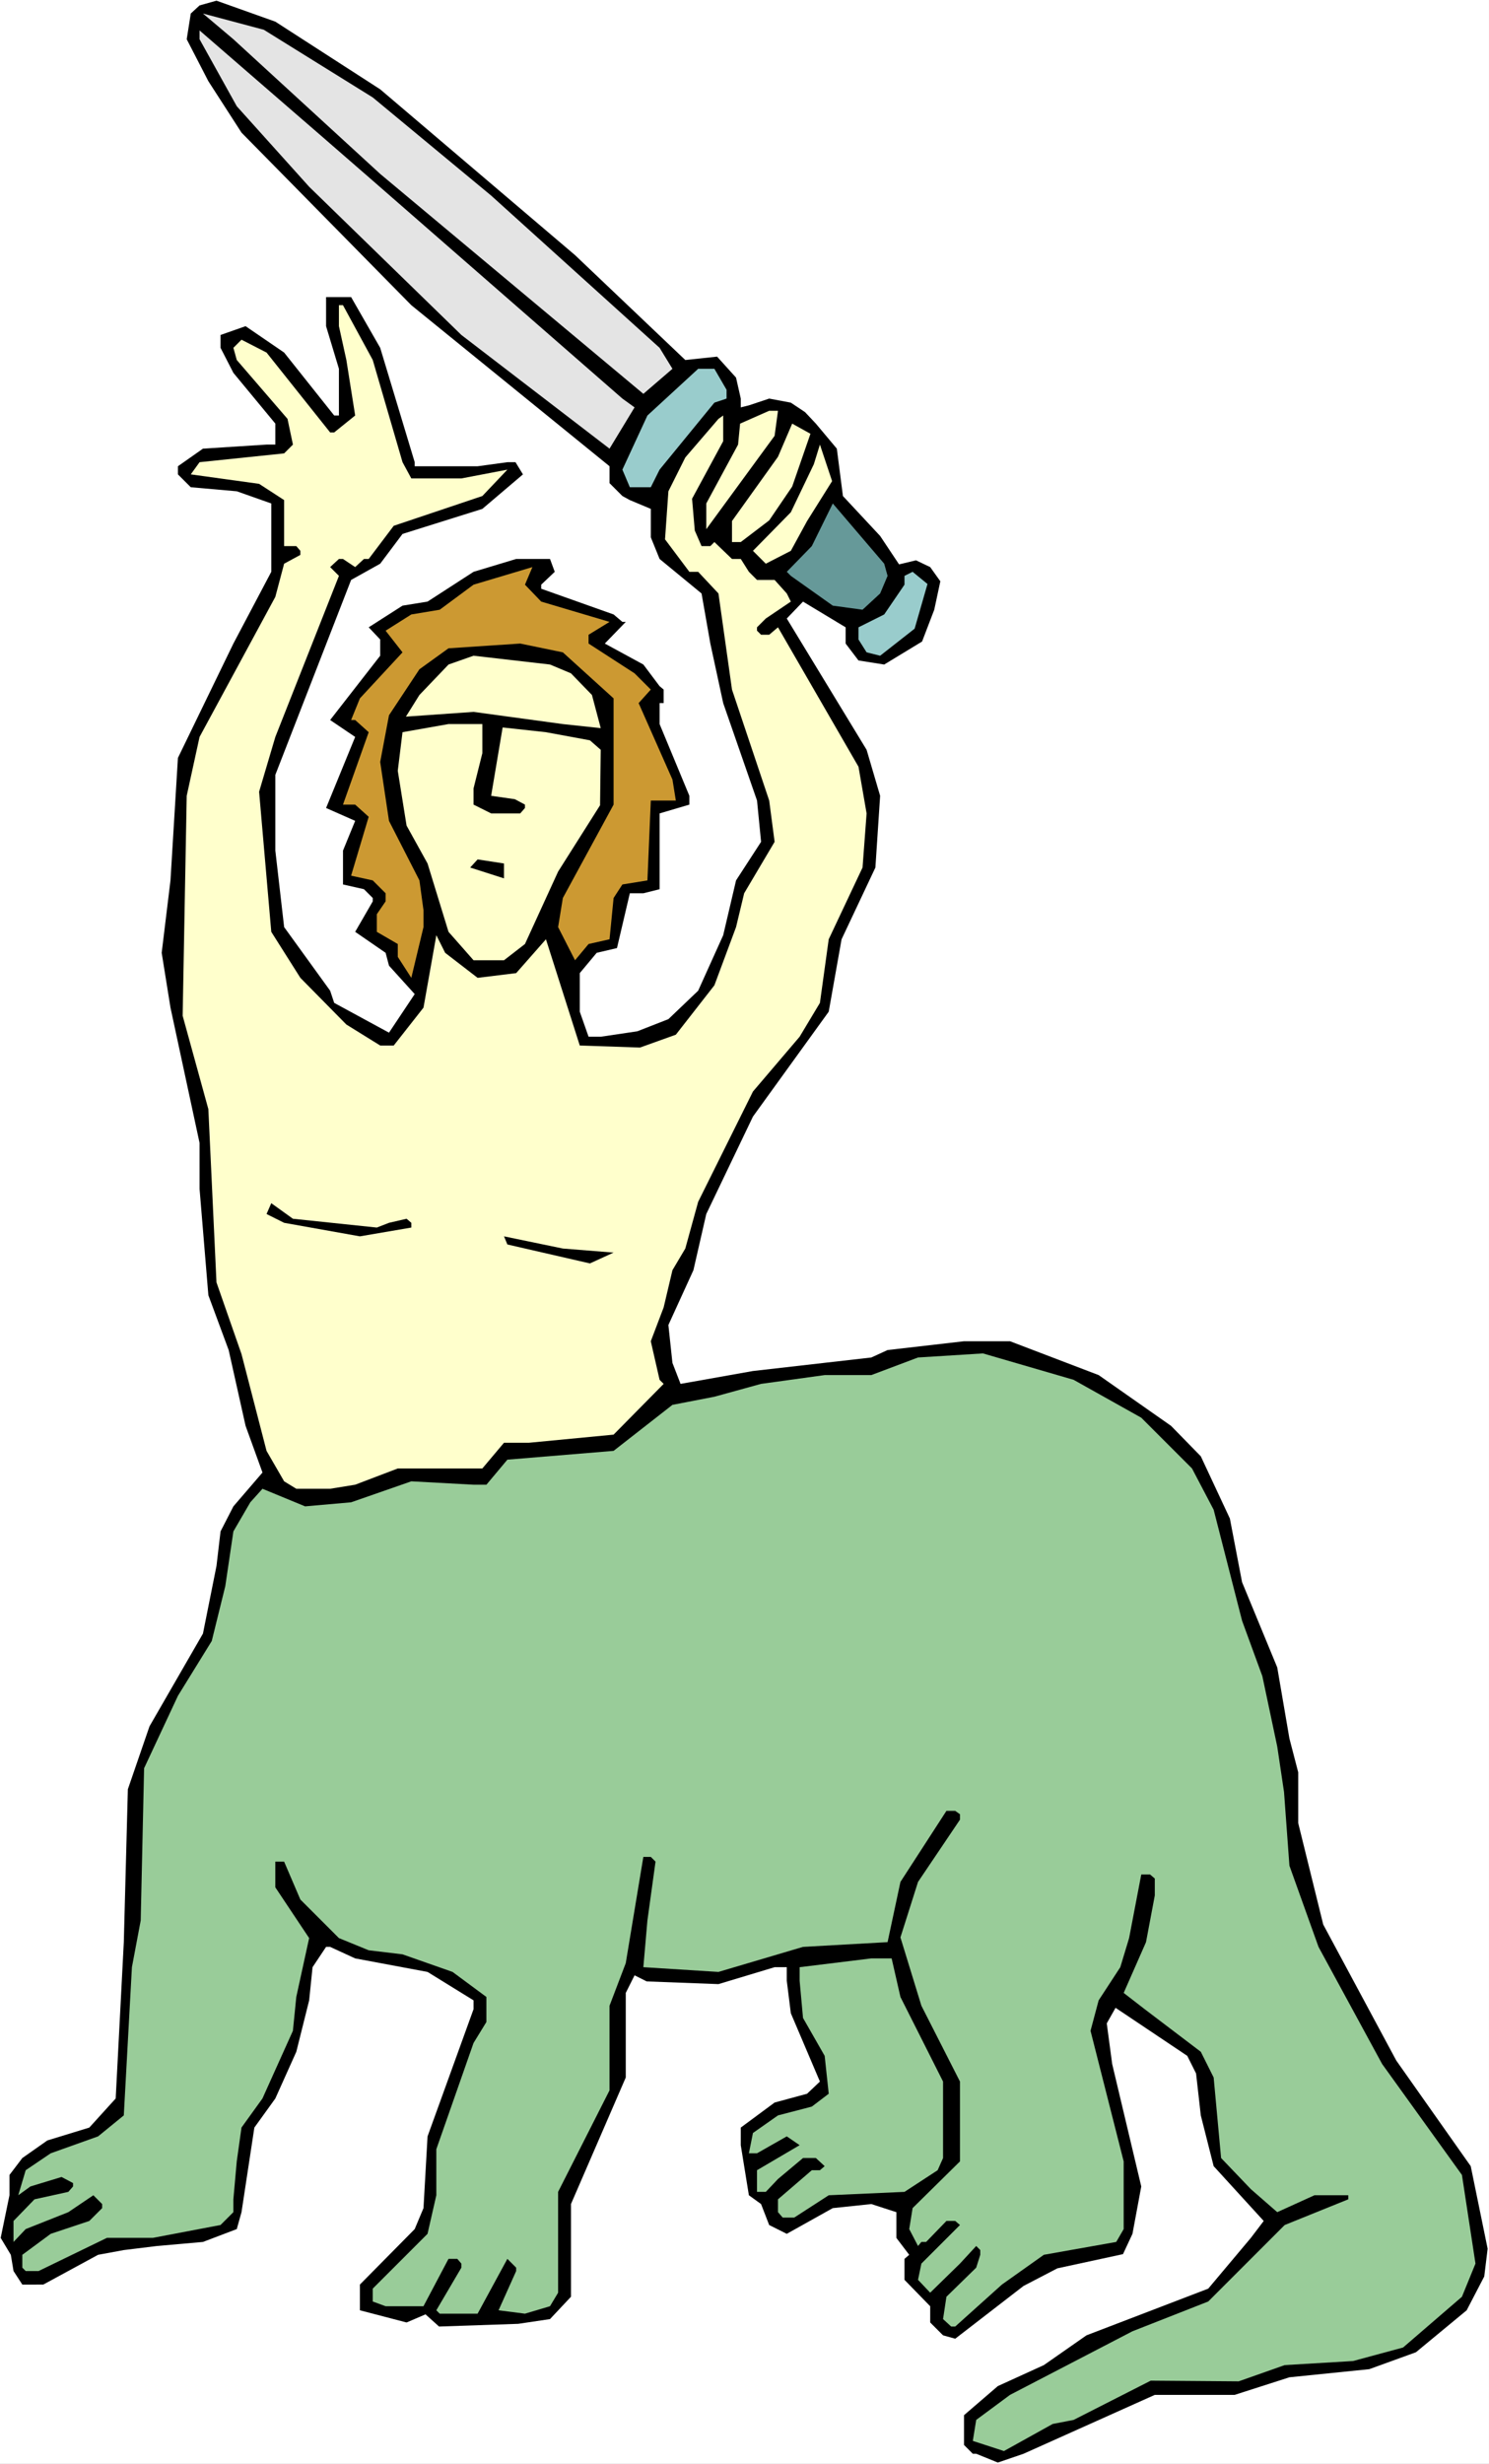 <?xml version="1.0" encoding="UTF-8" standalone="no"?>
<svg
   version="1.0"
   width="94.097mm"
   height="155.668mm"
   id="svg19"
   sodipodi:docname="Man-Lizard 2.wmf"
   xmlns:inkscape="http://www.inkscape.org/namespaces/inkscape"
   xmlns:sodipodi="http://sodipodi.sourceforge.net/DTD/sodipodi-0.dtd"
   xmlns="http://www.w3.org/2000/svg"
   xmlns:svg="http://www.w3.org/2000/svg">
  <rect width="100%" height="100%" fill="#333333" stroke="none"/>
  <sodipodi:namedview
     id="namedview19"
     pagecolor="#ffffff"
     bordercolor="#000000"
     borderopacity="0.25"
     inkscape:showpageshadow="2"
     inkscape:pageopacity="0.0"
     inkscape:pagecheckerboard="0"
     inkscape:deskcolor="#d1d1d1"
     inkscape:document-units="mm" />
  <defs
     id="defs1">
    <pattern
       id="WMFhbasepattern"
       patternUnits="userSpaceOnUse"
       width="6"
       height="6"
       x="0"
       y="0" />
  </defs>
  <path
     style="fill:#ffffff;fill-opacity:1;fill-rule:evenodd;stroke:none"
     d="M 0,588.353 H 355.64 V 0 H 0 Z"
     id="path1" />
  <path
     style="fill:#000000;fill-opacity:1;fill-rule:evenodd;stroke:none"
     d="m 90.809,21.33 46.535,39.59 26.338,25.047 7.594,-0.808 4.524,5.009 1.131,5.009 v 2.101 l 1.939,-0.485 4.847,-1.616 5.171,0.97 3.393,2.262 2.585,2.747 5.009,5.979 1.454,11.311 8.887,9.534 4.524,6.787 4.04,-0.97 3.393,1.616 2.424,3.393 -1.454,6.787 -2.908,7.595 -9.049,5.494 -6.14,-0.97 -3.07,-4.04 v -3.878 l -10.18,-6.14 -3.878,4.04 19.067,31.349 3.232,10.988 -1.131,17.129 -8.079,17.129 -3.07,17.29 -18.097,25.047 -11.149,23.269 -3.07,13.412 -5.979,13.089 0.969,9.049 1.939,5.009 17.289,-3.07 28.277,-3.232 3.878,-1.778 18.259,-2.101 h 10.988 l 21.167,8.08 17.289,12.119 7.11,7.272 6.948,14.866 2.908,15.19 8.402,20.36 2.908,16.967 2.101,8.08 v 12.119 l 5.979,24.239 17.451,32.48 17.774,25.208 4.04,19.714 -0.808,6.625 -4.201,8.08 -12.119,10.019 -11.149,4.04 -19.067,1.939 -13.088,4.201 h -19.067 l -31.347,14.058 -6.14,2.101 -5.171,-2.101 h -0.808 l -2.101,-2.101 v -7.11 l 8.079,-6.948 10.988,-5.009 10.18,-7.11 29.085,-11.15 10.18,-12.119 3.07,-4.04 -11.957,-13.089 -3.07,-12.119 -1.131,-10.019 -2.101,-4.201 -17.128,-11.473 -2.101,3.717 1.293,9.695 6.948,29.248 -2.101,11.311 -2.262,4.848 -15.673,3.393 -8.079,4.201 -16.32,12.604 -2.908,-0.808 -3.07,-3.07 v -3.878 l -6.14,-6.302 v -5.009 l 1.131,-0.97 -3.07,-4.04 v -6.14 l -5.979,-1.939 -9.21,0.97 -10.988,6.14 -4.201,-2.101 -1.939,-5.009 -2.908,-2.101 -1.939,-11.958 v -4.201 l 8.079,-5.979 7.756,-2.101 3.07,-2.909 -6.948,-16.321 -0.969,-7.756 v -3.232 h -2.908 l -13.411,4.04 -17.128,-0.646 -2.908,-1.454 -2.101,4.201 v 20.199 l -13.088,30.218 v 22.138 l -5.009,5.333 -7.594,1.131 -18.905,0.646 -3.232,-2.909 -4.524,1.939 -11.149,-2.909 v -6.14 l 13.088,-13.25 2.101,-5.009 0.969,-17.129 10.988,-30.379 v -2.101 l -10.988,-6.787 -17.289,-3.232 -5.979,-2.747 h -0.969 l -3.232,4.848 -0.808,7.918 -3.07,12.281 -5.009,11.15 -5.009,6.948 -3.07,20.199 -1.131,4.04 -8.079,3.07 -10.988,0.97 -7.917,0.97 -6.14,1.131 -13.088,7.11 H 5.332 L 3.232,542.3 2.585,538.422 0.162,534.382 2.262,524.202 v -4.848 l 3.07,-4.04 5.979,-4.201 10.018,-3.07 6.302,-6.948 1.939,-37.328 0.969,-36.52 5.171,-15.028 12.765,-22.138 3.232,-16.159 0.969,-8.241 3.07,-5.979 6.948,-8.08 -4.04,-11.15 -4.04,-18.098 -4.847,-13.089 -2.101,-25.37 V 272.927 l -6.948,-32.318 -2.101,-13.089 2.101,-17.29 1.777,-29.248 13.25,-27.309 9.049,-17.129 v -16.321 l -8.241,-2.909 -10.988,-0.97 -3.07,-3.07 v -1.939 l 5.979,-4.201 15.189,-0.97 h 2.101 v -5.009 L 55.746,89.037 52.675,83.058 v -3.07 l 5.979,-2.101 9.21,6.302 11.957,15.028 h 1.131 V 88.067 l -3.07,-10.18 v -6.948 h 5.979 l 6.948,12.119 8.241,27.309 v 0.97 h 15.027 l 7.11,-0.97 h 1.939 l 1.777,2.909 -9.695,8.241 -19.067,5.979 -5.332,7.11 -6.948,3.878 -18.097,46.538 v 18.098 l 2.101,18.26 10.988,15.19 0.969,2.909 13.088,7.11 6.14,-9.211 -6.14,-6.787 -0.808,-3.07 -7.271,-5.009 4.201,-7.272 v -0.808 l -2.101,-2.101 -5.009,-1.131 v -8.08 l 2.908,-7.11 -6.948,-3.07 6.948,-16.967 -5.979,-4.04 11.957,-15.351 v -3.878 l -2.747,-2.909 8.079,-5.171 5.979,-0.97 10.988,-7.11 10.18,-3.07 h 8.079 l 1.131,3.07 -3.232,3.07 v 0.97 l 17.289,6.14 2.101,1.778 h 0.808 l -5.009,5.171 9.21,5.009 3.878,5.171 0.969,0.808 v 3.232 h -0.969 v 5.009 l 7.11,17.129 v 2.101 l -7.11,2.101 v 18.098 l -3.878,0.97 h -3.232 l -3.07,13.089 -4.847,1.131 -4.04,4.848 v 9.211 l 2.101,5.979 h 2.908 l 8.725,-1.293 7.433,-2.909 7.11,-6.787 5.979,-13.25 3.07,-13.089 5.979,-9.211 -0.969,-9.857 -8.079,-23.269 -3.07,-14.22 -2.101,-11.958 -10.018,-8.241 -2.101,-5.171 v -6.787 l -5.009,-2.101 -1.777,-0.97 -3.07,-3.07 v -4.04 L 98.241,72.878 57.685,31.672 49.767,19.391 44.596,9.372 45.566,3.232 47.666,1.293 51.706,0.162 65.764,5.171 Z"
     id="path2" />
  <path
     style="fill:#e4e4e4;fill-opacity:1;fill-rule:evenodd;stroke:none"
     d="m 89.031,23.269 28.277,23.431 40.234,36.358 3.07,5.009 -6.948,5.979 L 90.809,41.529 55.746,9.372 48.474,3.232 63.017,7.11 Z"
     id="path3" />
  <path
     style="fill:#e4e4e4;fill-opacity:1;fill-rule:evenodd;stroke:none"
     d="m 89.031,43.145 59.623,52.032 2.908,2.101 -5.979,9.857 L 110.198,79.988 73.843,44.599 56.553,25.37 47.666,9.372 V 7.272 L 77.882,33.449 Z"
     id="path4" />
  <path
     style="fill:#ffffcc;fill-opacity:1;fill-rule:evenodd;stroke:none"
     d="m 89.031,85.966 7.11,24.4 2.101,3.878 h 11.957 l 10.988,-2.101 -5.979,6.302 -21.167,7.11 -5.979,7.918 h -1.131 l -2.101,1.939 -2.908,-1.939 h -0.969 l -2.101,1.939 2.101,2.101 -15.189,38.459 -3.878,13.089 2.908,33.449 6.948,10.988 10.988,11.15 8.079,5.009 h 3.232 l 7.11,-9.049 3.07,-17.29 2.101,4.201 7.756,5.979 9.21,-1.131 7.11,-8.08 8.079,25.37 14.381,0.485 8.564,-3.07 9.21,-11.796 5.171,-13.897 1.939,-8.08 7.271,-12.281 -1.293,-9.857 -8.887,-26.501 -3.232,-22.946 -4.847,-5.171 h -2.101 l -5.817,-7.756 0.808,-11.473 4.04,-8.08 7.917,-9.211 1.131,-0.808 v 6.14 l -7.433,13.735 0.646,7.595 1.616,3.717 h 2.101 l 0.969,-0.97 4.201,4.04 h 2.101 l 1.939,3.07 1.939,1.939 h 4.201 l 2.908,3.232 0.969,1.939 -5.979,4.04 -2.101,2.101 v 0.808 l 0.969,0.97 h 1.939 l 2.101,-1.778 19.228,33.288 1.939,11.15 -0.969,12.927 -8.079,17.129 -2.101,15.19 -4.847,8.08 -11.149,13.089 -13.088,26.339 -3.07,11.15 -3.07,5.171 -2.101,8.888 -3.07,8.08 2.101,9.211 0.969,0.97 -11.957,12.119 -20.198,1.939 h -5.979 l -5.171,6.14 H 95.01 l -10.18,3.878 -5.979,0.97 h -8.079 l -2.908,-1.778 -4.201,-7.272 -5.979,-23.108 -5.979,-17.129 -1.939,-41.367 -6.14,-22.3 0.969,-52.517 3.07,-14.058 18.097,-33.449 2.101,-7.918 3.878,-2.101 v -0.97 l -0.969,-1.131 h -2.908 v -10.988 l -5.979,-3.878 -16.32,-2.262 2.101,-2.909 20.198,-2.101 2.101,-2.101 -1.293,-6.14 -12.119,-14.058 -0.808,-2.909 1.939,-1.939 5.979,3.07 15.189,19.068 h 0.969 l 5.009,-4.04 -2.101,-13.25 -1.777,-8.08 v -5.009 h 0.969 z"
     id="path5" />
  <path
     style="fill:#99cccc;fill-opacity:1;fill-rule:evenodd;stroke:none"
     d="m 173.538,93.076 v 2.101 l -2.908,0.97 -13.088,15.998 -2.101,4.201 h -5.009 l -1.777,-4.201 5.979,-12.927 12.119,-11.15 h 3.878 z"
     id="path6" />
  <path
     style="fill:#ffffcc;fill-opacity:1;fill-rule:evenodd;stroke:none"
     d="m 185.011,104.065 -16.32,22.3 v -6.14 l 7.594,-14.058 0.485,-5.009 6.948,-3.07 h 2.101 z"
     id="path7" />
  <path
     style="fill:#ffffcc;fill-opacity:1;fill-rule:evenodd;stroke:none"
     d="m 189.212,116.184 -5.494,8.08 -6.786,5.171 h -2.101 v -5.009 l 10.988,-15.351 3.393,-7.918 4.363,2.424 z"
     id="path8" />
  <path
     style="fill:#ffffcc;fill-opacity:1;fill-rule:evenodd;stroke:none"
     d="m 192.766,124.425 -3.878,7.11 -5.979,3.07 -3.07,-3.07 9.049,-9.211 5.494,-11.473 1.454,-4.686 2.908,8.726 z"
     id="path9" />
  <path
     style="fill:#669999;fill-opacity:1;fill-rule:evenodd;stroke:none"
     d="m 211.995,137.514 -1.777,4.201 -4.201,3.878 -7.11,-0.97 -10.018,-7.11 -0.969,-0.97 5.979,-6.14 5.009,-10.18 12.28,14.382 z"
     id="path10" />
  <path
     style="fill:#cc9932;fill-opacity:1;fill-rule:evenodd;stroke:none"
     d="m 129.265,143.655 16.32,4.848 -5.009,3.07 v 2.101 l 10.988,7.11 3.878,3.878 -2.908,3.232 8.079,18.26 0.808,5.009 h -5.979 l -0.808,19.068 -5.979,0.97 -2.101,3.232 -0.969,9.857 -5.009,1.131 -3.232,3.878 -4.04,-7.918 1.131,-6.948 12.119,-22.3 v -25.37 l -12.119,-10.988 -10.18,-2.101 -17.128,1.131 -6.948,5.009 -7.271,10.988 -2.101,11.15 2.101,14.058 7.271,14.22 0.969,7.11 v 4.04 l -2.908,12.119 -3.232,-5.009 v -3.07 l -5.009,-2.909 v -4.201 l 2.101,-3.07 v -1.939 l -3.07,-3.07 -5.171,-1.131 4.201,-14.058 -3.232,-2.909 h -2.908 l 6.14,-17.29 -3.232,-2.909 h -0.969 l 2.101,-5.171 10.18,-10.988 -4.04,-5.171 6.14,-3.878 6.786,-1.131 8.079,-5.979 14.058,-4.201 -1.777,4.201 z"
     id="path11" />
  <path
     style="fill:#99cccc;fill-opacity:1;fill-rule:evenodd;stroke:none"
     d="m 218.458,150.118 -8.241,6.464 -3.232,-0.808 -1.939,-3.07 v -2.909 l 6.14,-3.07 4.847,-7.11 v -2.101 l 1.939,-0.97 3.555,2.909 z"
     id="path12" />
  <path
     style="fill:#ffffcc;fill-opacity:1;fill-rule:evenodd;stroke:none"
     d="m 136.375,160.783 5.009,5.171 2.101,7.918 -9.049,-0.97 -21.329,-2.909 -16.158,1.131 3.232,-5.171 6.948,-7.272 5.979,-2.101 18.259,2.101 z"
     id="path13" />
  <path
     style="fill:#ffffcc;fill-opacity:1;fill-rule:evenodd;stroke:none"
     d="m 115.207,179.851 -2.101,8.403 v 3.878 l 4.201,2.101 h 6.948 l 1.131,-1.293 v -0.808 l -2.424,-1.293 -5.655,-0.808 2.747,-16.321 10.341,1.131 10.503,1.939 2.585,2.262 -0.162,13.25 -10.018,15.836 -7.917,17.29 -5.009,3.878 h -7.271 l -5.979,-6.787 -5.009,-16.321 -5.009,-9.049 -2.101,-13.089 1.131,-9.211 10.988,-1.939 h 8.079 z"
     id="path14" />
  <path
     style="fill:#000000;fill-opacity:1;fill-rule:evenodd;stroke:none"
     d="m 120.378,209.745 -8.079,-2.585 1.777,-1.939 6.302,0.97 z"
     id="path15" />
  <path
     style="fill:#000000;fill-opacity:1;fill-rule:evenodd;stroke:none"
     d="m 90.001,293.126 2.908,-1.131 4.201,-0.97 1.131,0.97 v 1.131 l -12.28,2.101 -18.097,-3.232 -4.201,-2.101 1.131,-2.585 5.171,3.717 z"
     id="path16" />
  <path
     style="fill:#000000;fill-opacity:1;fill-rule:evenodd;stroke:none"
     d="m 146.554,299.105 -5.655,2.585 -19.713,-4.525 -0.808,-1.939 14.058,2.909 z"
     id="path17" />
  <path
     style="fill:#99cc99;fill-opacity:1;fill-rule:evenodd;stroke:none"
     d="m 272.588,338.533 12.119,12.119 5.171,9.857 6.786,26.501 4.847,13.25 3.555,16.805 1.616,10.827 1.293,17.613 6.948,19.391 15.189,27.955 19.067,26.501 3.232,21.168 -3.232,7.918 -14.058,12.119 -11.957,3.232 -16.32,0.97 -10.988,3.878 -21.006,-0.162 -18.42,9.372 -5.009,0.97 -11.634,6.464 -7.433,-2.424 0.808,-5.009 8.079,-5.979 29.246,-15.19 18.097,-7.11 18.259,-18.26 15.189,-6.14 v -0.97 h -8.079 l -8.887,4.04 -6.302,-5.494 -7.11,-7.433 -1.777,-19.229 -3.07,-6.14 -13.411,-10.18 -5.009,-3.878 5.332,-12.119 2.101,-11.15 v -4.04 l -1.131,-0.97 h -2.101 l -2.908,15.19 -2.101,6.948 -5.171,7.918 -1.939,7.272 7.917,31.187 v 16.159 l -1.777,3.07 -17.289,3.07 -10.018,7.11 -11.149,10.019 h -0.969 l -1.939,-1.778 0.808,-5.333 7.11,-6.948 0.969,-3.07 v -1.131 l -0.969,-0.97 -3.878,4.201 -7.11,6.948 -2.908,-3.07 0.808,-3.878 9.21,-9.211 -1.131,-0.97 h -2.101 l -4.847,5.009 h -1.131 l -0.808,0.97 -2.101,-4.04 0.808,-5.009 11.311,-11.15 v -19.068 l -9.21,-18.098 -5.009,-16.321 4.201,-13.25 10.018,-14.866 v -1.293 l -1.131,-0.808 h -2.101 l -10.988,16.967 -3.07,14.382 -20.198,1.131 -20.198,5.979 -17.936,-1.131 0.969,-11.15 1.939,-14.058 -1.131,-1.131 h -1.777 l -4.201,25.37 -3.878,10.18 v 20.199 l -12.28,24.239 v 24.077 l -1.939,3.232 -5.979,1.778 -6.302,-0.808 4.201,-9.372 v -0.808 l -2.101,-2.101 -7.11,13.089 h -9.049 l -0.808,-0.808 5.979,-10.18 v -0.97 l -0.969,-1.131 h -2.101 l -5.979,11.311 h -9.049 l -3.07,-1.131 v -3.07 l 13.088,-13.089 2.101,-9.211 v -10.988 l 8.887,-25.37 3.07,-5.009 v -5.979 l -8.079,-5.979 -11.957,-4.201 -8.079,-0.97 -7.11,-2.909 -9.21,-9.211 -3.878,-9.049 h -2.101 v 6.14 l 8.079,12.119 -3.07,14.058 -0.808,8.08 -7.271,16.159 -5.009,6.948 -1.131,8.08 -0.808,9.049 v 3.07 l -3.07,3.07 -16.158,3.07 H 25.53 L 9.21,542.3 H 6.14 l -0.808,-0.808 v -3.07 l 6.786,-5.009 9.21,-3.07 3.07,-3.07 v -0.97 l -2.101,-2.101 -5.979,4.04 -10.18,4.04 -2.908,3.07 v -5.009 l 5.009,-5.171 8.079,-1.778 1.131,-1.293 v -0.808 l -2.747,-1.454 -7.433,2.262 -2.908,2.101 1.777,-5.979 5.979,-4.04 11.311,-4.04 6.14,-5.009 1.939,-35.388 2.101,-11.15 0.808,-36.358 8.079,-17.29 8.079,-13.089 3.232,-13.089 1.939,-13.089 4.04,-6.948 2.908,-3.232 10.18,4.201 10.988,-0.97 14.381,-5.009 14.865,0.808 h 3.07 l 5.009,-5.979 25.368,-2.101 14.058,-10.988 10.018,-1.939 11.149,-3.07 15.189,-2.101 h 11.149 l 11.149,-4.201 15.512,-0.97 21.652,6.302 z"
     id="path18" />
  <path
     style="fill:#99cc99;fill-opacity:1;fill-rule:evenodd;stroke:none"
     d="m 215.065,476.855 10.18,20.199 v 18.26 l -1.293,2.909 -7.917,5.171 -18.097,0.808 -8.241,5.332 h -2.747 l -1.131,-1.293 v -3.07 l 8.079,-6.948 h 1.939 l 1.131,-0.97 -2.101,-1.939 h -3.07 l -5.979,5.009 -2.908,3.07 h -2.101 v -5.171 l 10.18,-5.979 -3.07,-2.101 -7.11,4.04 h -1.939 l 0.969,-4.848 5.979,-4.201 8.079,-2.101 4.04,-3.07 -0.969,-9.049 -5.171,-9.049 -0.808,-8.888 v -3.232 l 17.128,-2.101 h 4.847 z"
     id="path19" />
</svg>
